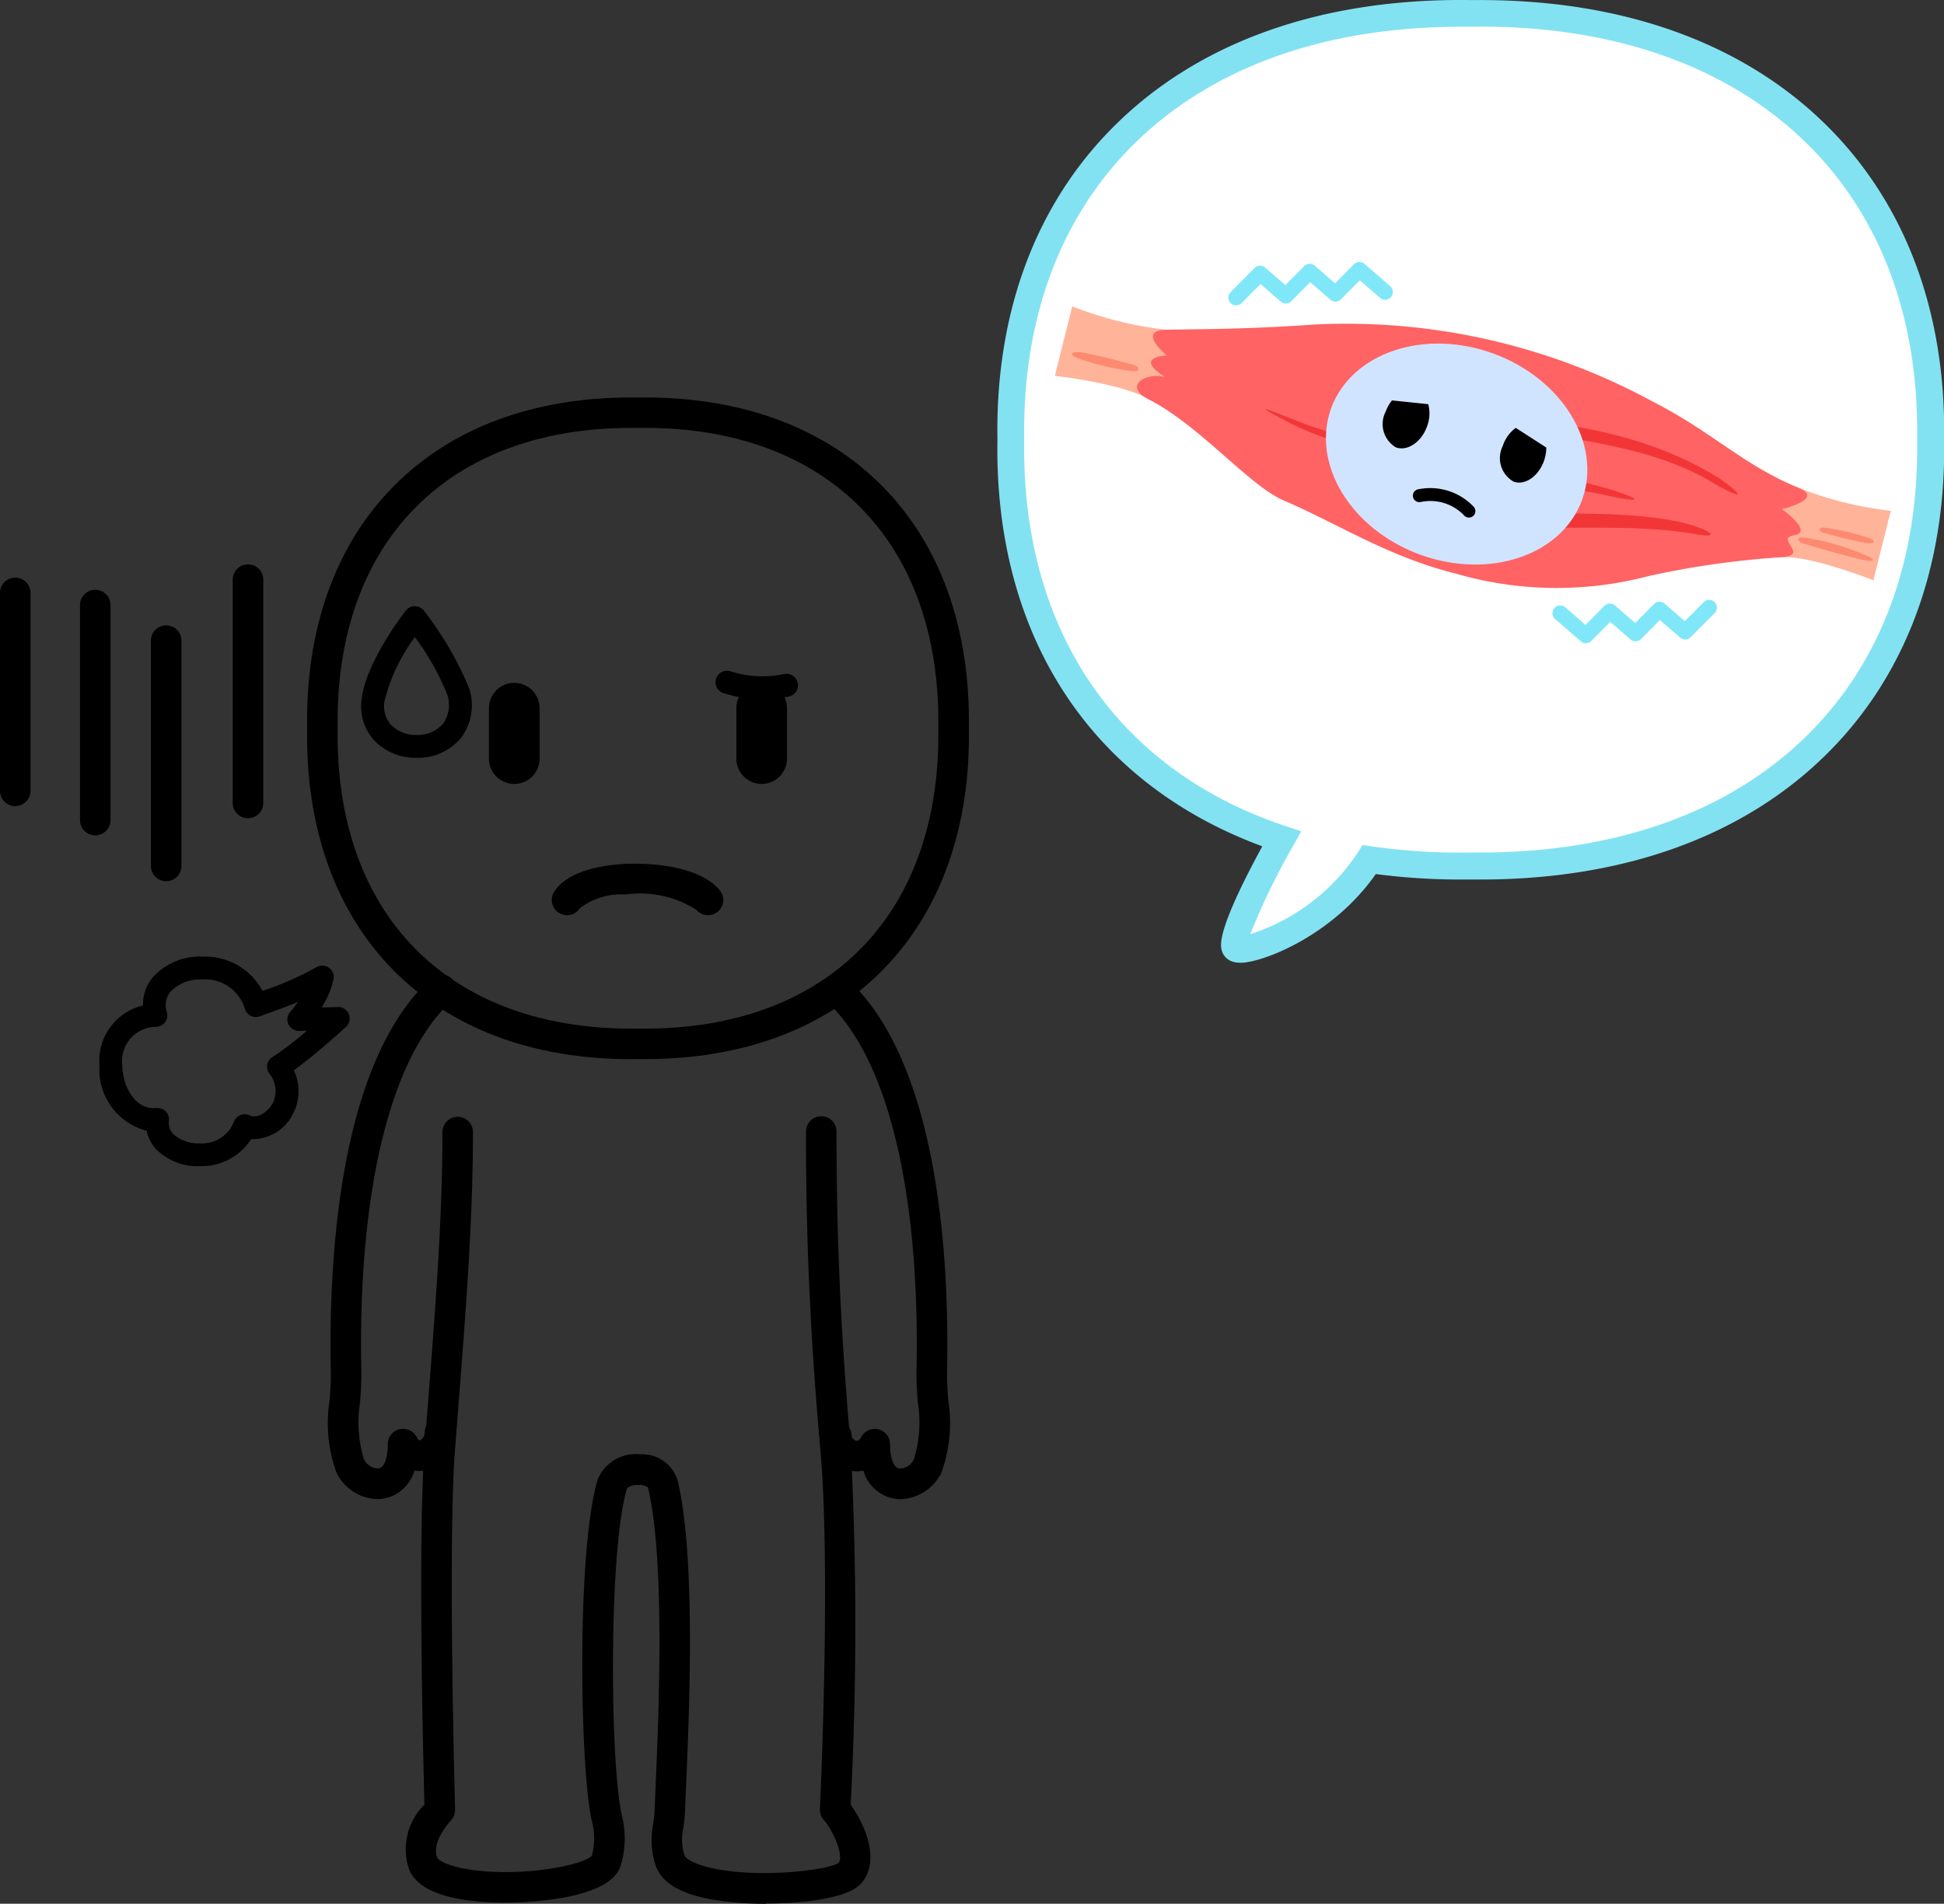 <?xml version="1.0" encoding="UTF-8"?> <svg xmlns="http://www.w3.org/2000/svg" xmlns:xlink="http://www.w3.org/1999/xlink" width="93.792" height="91.865" viewBox="0 0 93.792 91.865"><rect x="0" y="0" width="93.792" height="91.865" fill="#333333" stroke="none"/><defs><radialGradient id="radial-gradient" cx="0.508" cy="0.503" r="0.579" gradientTransform="matrix(-0.794, -0.343, -0.255, 0.824, -64.357, -11.68)" gradientUnits="objectBoundingBox"><stop offset="0.127" stop-color="#d1e4ff"></stop><stop offset="0.885" stop-color="#d1e4ff"></stop></radialGradient></defs><g id="レイヤー_1" data-name="レイヤー 1" transform="translate(0 0)"><g id="グループ_777" data-name="グループ 777"><g id="グループ_771" data-name="グループ 771" transform="translate(0 19.176)"><g id="グループ_768" data-name="グループ 768" transform="translate(0 8.086)"><path id="パス_1039" data-name="パス 1039" d="M212.585,201.3a.736.736,0,0,1-.737-.737V189.813a.737.737,0,1,1,1.473,0v10.748a.736.736,0,0,1-.737.737Z" transform="translate(-200.619 -189.076)"></path><path id="パス_1040" data-name="パス 1040" d="M169.264,208.1a.736.736,0,0,1-.737-.737V197.012a.737.737,0,1,1,1.473,0V207.36a.736.736,0,0,1-.737.737Z" transform="translate(-164.667 -195.05)"></path><path id="パス_1041" data-name="パス 1041" d="M189.377,218.415a.736.736,0,0,1-.737-.737v-10.9a.737.737,0,0,1,1.473,0v10.9a.736.736,0,0,1-.737.737Z" transform="translate(-181.359 -203.153)"></path><path id="パス_1042" data-name="パス 1042" d="M146.572,203.567a.737.737,0,0,1-.737-.737v-9.578a.737.737,0,0,1,1.473,0v9.578a.737.737,0,0,1-.737.737Z" transform="translate(-145.835 -191.93)"></path></g><g id="グループ_770" data-name="グループ 770" transform="translate(14.814)"><path id="パス_1043" data-name="パス 1043" d="M382.54,330.5a1.829,1.829,0,0,1-.409-.046,1.907,1.907,0,0,1-1.377-1.327,1.62,1.62,0,0,1-.722-.02,1.754,1.754,0,0,1-1.321-1.671.737.737,0,0,1,1.474,0,.277.277,0,0,0,.209.242c.043.011.141.037.26-.182a.737.737,0,0,1,1.385.35c0,.653.166,1.113.423,1.172a.759.759,0,0,0,.73-.443,6.052,6.052,0,0,0,.185-2.754c-.033-.453-.064-.881-.06-1.284l0-.244c.178-8.667-1.414-15.17-4.366-17.839a.737.737,0,0,1,.988-1.093c4.477,4.048,4.962,13.618,4.852,18.963l0,.23c0,.342.025.74.055,1.161a6.993,6.993,0,0,1-.329,3.505,2.262,2.262,0,0,1-1.976,1.281h0Z" transform="translate(-353.912 -277.335)"></path><path id="パス_1044" data-name="パス 1044" d="M241.316,330.5a2.264,2.264,0,0,1-1.977-1.281,7.021,7.021,0,0,1-.328-3.506c.03-.421.059-.818.056-1.159l0-.232c-.109-5.345.377-14.914,4.851-18.962a.737.737,0,0,1,.988,1.093c-2.951,2.669-4.543,9.171-4.367,17.838l0,.246c0,.4-.026.829-.059,1.281a6.076,6.076,0,0,0,.184,2.756.761.761,0,0,0,.73.443c.257-.059.423-.519.423-1.172a.737.737,0,0,1,1.385-.35c.01.019.1.188.167.168a.4.4,0,0,0,.225-.388.737.737,0,0,1,1.473,0,1.86,1.86,0,0,1-1.337,1.817,1.532,1.532,0,0,1-.627.029,1.909,1.909,0,0,1-1.378,1.333,1.82,1.82,0,0,1-.41.046h0Z" transform="translate(-237.92 -277.336)"></path><path id="パス_1045" data-name="パス 1045" d="M303.072,276.311a.737.737,0,0,1-.616-1.14c.672-1.027,2.382-1.274,3.341-1.329,1.581-.09,3.746.184,4.643,1.261a.737.737,0,0,1-1.133.943,5.074,5.074,0,0,0-3.425-.733,3.242,3.242,0,0,0-2.193.665.736.736,0,0,1-.617.334Z" transform="translate(-290.529 -251.324)"></path><path id="パス_1046" data-name="パス 1046" d="M278.247,383.528a15.272,15.272,0,0,1-2.654-.208c-1.443-.268-2.3-.758-2.633-1.5a3.844,3.844,0,0,1-.167-2.141c.028-.227.057-.458.066-.7.011-.3.028-.674.046-1.111.143-3.284.477-10.975-.372-14.439a.865.865,0,0,0-.52-.107.718.718,0,0,0-.482.16c-.85,2.692-.844,12.291-.327,15.4l.057.325a4.472,4.472,0,0,1-.073,2.582c-.661,1.649-5.017,1.685-5.542,1.686-1.827,0-4.115-.289-4.64-1.617a3.03,3.03,0,0,1,.747-3.112c-.052-1.946-.329-12.948.01-17.295l.085-1.086c.449-5.74.773-9.887.773-14.1a.737.737,0,0,1,1.473,0c0,4.267-.326,8.438-.778,14.211l-.085,1.086c-.358,4.6,0,17.29,0,17.418a.739.739,0,0,1-.182.506c-.439.5-.913,1.228-.676,1.826.033.081.421.416,1.713.589,2.536.341,5.412-.259,5.75-.7a3.256,3.256,0,0,0-.027-1.739l-.061-.345c-.51-3.068-.618-12.939.378-16.093a1.981,1.981,0,0,1,2.033-1.183,1.787,1.787,0,0,1,1.8,1.229c.9,3.669.571,11.223.413,14.854-.019.433-.035.805-.046,1.1-.01.28-.043.554-.076.822a2.568,2.568,0,0,0,.051,1.362c.049.11.328.346,1.066.54,2.267.6,5.872.174,6.362-.191.268-.27-.19-1.476-.715-2.078a.736.736,0,0,1-.181-.52c.005-.114.545-11.507.018-17.394-.611-6.809-.69-11.756-.69-15.3a.737.737,0,0,1,1.474,0c0,3.518.078,8.423.683,15.173a168.285,168.285,0,0,1,0,17.319c.679.923,1.51,2.786.436,3.861-.623.623-2.612.9-4.513.9h0Z" transform="translate(-256.089 -310.839)"></path><g id="グループ_769" data-name="グループ 769" transform="translate(8.776 13.775)"><path id="パス_1047" data-name="パス 1047" d="M285.737,227.4a1.222,1.222,0,0,1-1.222-1.222v-2.432a1.222,1.222,0,1,1,2.444,0v2.432a1.222,1.222,0,0,1-1.222,1.222Z" transform="translate(-284.515 -222.522)"></path><path id="パス_1048" data-name="パス 1048" d="M355.908,227.4a1.222,1.222,0,0,1-1.222-1.222v-2.432a1.222,1.222,0,0,1,2.444,0v2.432a1.222,1.222,0,0,1-1.222,1.222Z" transform="translate(-342.75 -222.522)"></path></g><path id="パス_1049" data-name="パス 1049" d="M350.952,220.421a5.921,5.921,0,0,1-1.952-.314.553.553,0,0,1,.394-1.032,5.1,5.1,0,0,0,2.6.129.553.553,0,0,1,.239,1.079,5.949,5.949,0,0,1-1.286.138h0Z" transform="translate(-328.96 -205.856)"></path><path id="パス_1050" data-name="パス 1050" d="M248.538,173.474c-4.724,0-8.686-1.489-11.457-4.3-2.795-2.84-4.231-6.877-4.154-11.675-.077-4.774,1.359-8.81,4.154-11.65,2.772-2.817,6.733-4.305,11.457-4.305l.365,0,.342,0c4.722,0,8.683,1.488,11.454,4.3,2.794,2.839,4.232,6.876,4.156,11.675.076,4.775-1.361,8.813-4.156,11.652-2.771,2.816-6.732,4.3-11.455,4.3l-.363,0-.34,0Zm0-30.461c-4.32,0-7.918,1.336-10.407,3.865-2.511,2.552-3.8,6.223-3.73,10.616-.071,4.418,1.219,8.09,3.731,10.641,2.488,2.528,6.087,3.865,10.407,3.865h0l.34,0,.363,0c4.319,0,7.917-1.336,10.405-3.864,2.512-2.552,3.8-6.224,3.733-10.619.07-4.418-1.221-8.09-3.732-10.641-2.488-2.528-6.085-3.864-10.4-3.864l-.342,0-.365,0h0Z" transform="translate(-232.924 -141.54)"></path><path id="パス_1051" data-name="パス 1051" d="M250.971,208.093h0a2.767,2.767,0,0,1-2.083-.877,2.456,2.456,0,0,1-.568-1.98c.212-1.781,2.05-4.148,2.128-4.248a.552.552,0,0,1,.435-.212h0a.552.552,0,0,1,.436.217,16.1,16.1,0,0,1,2.2,3.784,2.641,2.641,0,0,1-.409,2.356,2.689,2.689,0,0,1-2.137.96h0Zm-.087-5.824a8.584,8.584,0,0,0-1.467,3.1,1.365,1.365,0,0,0,.3,1.116,1.688,1.688,0,0,0,1.257.505h0a1.617,1.617,0,0,0,1.272-.543,1.569,1.569,0,0,0,.207-1.384,12.216,12.216,0,0,0-1.566-2.792h0Z" transform="translate(-245.682 -190.7)"></path></g><path id="パス_1052" data-name="パス 1052" d="M178.864,310.3a2.822,2.822,0,0,1-2.091-.829,1.847,1.847,0,0,1-.446-.882,3.051,3.051,0,0,1-2.279-3.16,2.739,2.739,0,0,1,2.1-2.885,2.051,2.051,0,0,1,.424-1.3,3.036,3.036,0,0,1,2.434-1.057,3.146,3.146,0,0,1,2.911,1.653l.056-.02a15.205,15.205,0,0,0,2.548-1.125.552.552,0,0,1,.818.59,4.421,4.421,0,0,1-.567,1.353l.783-.018a.542.542,0,0,1,.525.346.553.553,0,0,1-.138.613c-.067.061-1.45,1.329-2.517,2.092a2.349,2.349,0,0,1-.036,2.094,2.192,2.192,0,0,1-2.025,1.229,2.835,2.835,0,0,1-2.5,1.3h0Zm-2.011-2.806a.552.552,0,0,1,.549.611.765.765,0,0,0,.193.627,1.741,1.741,0,0,0,1.268.462,1.657,1.657,0,0,0,1.668-1.02.552.552,0,0,1,.774-.322c.322.164.866-.136,1.1-.593a1.331,1.331,0,0,0-.169-1.44.552.552,0,0,1,.162-.788,16.059,16.059,0,0,0,1.66-1.269l-.38.009a.572.572,0,0,1-.514-.322.553.553,0,0,1,.092-.6,5.662,5.662,0,0,0,.372-.479c-.465.2-.9.354-1.283.493-.2.073-.386.14-.552.2a.552.552,0,0,1-.735-.374,1.994,1.994,0,0,0-2.057-1.4,1.967,1.967,0,0,0-1.556.622,1.056,1.056,0,0,0-.143.964.553.553,0,0,1-.521.7,1.646,1.646,0,0,0-1.633,1.837c.011,1.057.646,2.193,1.638,2.08a.558.558,0,0,1,.062,0h0Z" transform="translate(-169.249 -273.2)"></path></g><g id="グループ_776" data-name="グループ 776" transform="translate(48.119)"><g id="グループ_772" data-name="グループ 772"><path id="パス_1053" data-name="パス 1053" d="M432.528,53.184c-.206-12.675,8.514-20.761,22.186-20.57,13.67-.191,22.392,7.895,22.186,20.57.205,12.673-8.516,20.76-22.186,20.569a30.562,30.562,0,0,1-4.9-.311c-2.087,3.272-5.875,4.558-6.421,4.3-.509-.24,1.408-3.88,2.2-5.3-8.3-2.756-13.224-9.7-13.067-19.262Z" transform="translate(-431.877 -31.964)" fill="#fff"></path><path id="パス_1054" data-name="パス 1054" d="M440.438,75.265a1.1,1.1,0,0,1-.475-.094.779.779,0,0,1-.408-.475c-.075-.234-.3-.923,1.948-5.049-8.287-3.06-12.933-10.172-12.779-19.63-.1-6.046,1.8-11.237,5.5-14.991,4.093-4.16,10.068-6.317,17.345-6.215.143,0,.3,0,.464,0,7.03,0,12.861,2.15,16.864,6.218,3.694,3.754,5.6,8.946,5.5,15.012.1,6.044-1.8,11.234-5.5,14.989-4,4.068-9.835,6.219-16.865,6.22h0c-.16,0-.318,0-.478,0-.143,0-.3,0-.464,0a31.4,31.4,0,0,1-4.111-.264c-2.1,3-5.488,4.282-6.534,4.282h0ZM451.084,30.1c-6.676,0-12.188,2.016-15.942,5.832-3.446,3.5-5.218,8.372-5.125,14.085-.149,9.151,4.453,15.945,12.625,18.659l.741.247-.381.682a33.575,33.575,0,0,0-2.08,4.283,9.833,9.833,0,0,0,5.193-3.95l.225-.353.414.061a30.241,30.241,0,0,0,4.793.3c.174,0,.306,0,.48,0,6.675,0,12.188-2.017,15.943-5.833,3.446-3.5,5.218-8.371,5.125-14.082.093-5.733-1.68-10.6-5.125-14.105-3.841-3.9-9.525-5.933-16.406-5.828-.173,0-.327,0-.481,0h0Z" transform="translate(-428.72 -28.808)" fill="#83e2f2"></path></g><g id="グループ_775" data-name="グループ 775" transform="translate(2.775 12.643)"><path id="パス_1055" data-name="パス 1055" d="M587.784,201.075a.37.37,0,0,1-.244-.091l-1.241-1.077a.373.373,0,0,1,.489-.564l.978.848.91-.919a.375.375,0,0,1,.51-.019l.976.848.909-.918a.374.374,0,0,1,.51-.019l.975.847.912-.919a.373.373,0,1,1,.529.526l-1.158,1.166a.372.372,0,0,1-.51.018l-.975-.847-.909.918a.374.374,0,0,1-.51.019l-.976-.848-.911.918a.374.374,0,0,1-.265.11h0Z" transform="translate(-562.163 -182.679)" fill="#80e7f9"></path><path id="パス_1056" data-name="パス 1056" d="M494.622,105.224a.373.373,0,0,1-.265-.636l1.158-1.166a.373.373,0,0,1,.51-.019l.974.847.91-.918a.374.374,0,0,1,.51-.019l.978.848.911-.918a.375.375,0,0,1,.51-.019l1.24,1.078a.373.373,0,0,1-.49.563l-.976-.848-.911.918a.373.373,0,0,1-.509.019l-.977-.848-.91.919a.374.374,0,0,1-.51.019l-.974-.848-.912.918a.372.372,0,0,1-.265.11h0Z" transform="translate(-485.878 -103.133)" fill="#80e7f9"></path><g id="グループ_774" data-name="グループ 774" transform="translate(0 2.141)"><path id="パス_1057" data-name="パス 1057" d="M450.389,116.846a18.11,18.11,0,0,1-4.518-1.129l-.837,3.353s3.289.365,4.517,1.129,2.259-3.391.838-3.353Z" transform="translate(-445.034 -115.717)" fill="#ffb399"></path><path id="パス_1058" data-name="パス 1058" d="M648.493,166.794c-1.218-.7-2.263,3.454-.837,3.353s4.455,1.113,4.455,1.113l.838-3.353A17.579,17.579,0,0,1,648.493,166.794Z" transform="translate(-612.619 -158.04)" fill="#ffb399"></path><path id="パス_1059" data-name="パス 1059" d="M500.24,128.442c-2.718-1.126-4.113-2.668-7.009-4.149a30.969,30.969,0,0,0-16.316-3.73c-3.545.249-5.773.216-7.195.254s.051,1.246.051,1.246-1.68.036-.074,1.044c-.862-.266-2.1.4-.815,1.062,2.5,1.284,4.855,4.169,6.526,4.886,2.7,1.161,5.017,2.709,8.306,3.531a17.457,17.457,0,0,0,9.3.116,42.1,42.1,0,0,1,6.392-.908c1.425-.1-.343-.9.627-1.06s-.594-1.26-.594-1.26,2.1-.5.8-1.033Z" transform="translate(-464.365 -119.688)" fill="#ff6363"></path><path id="パス_1060" data-name="パス 1060" d="M542.216,164.2c-4.873-1.1-11.068.493-15.112-1.84-1.519-.911-2.393-1.3-.246.19,4.979,2.876,10.651,1.373,15.638,2.146C544.132,165.03,543.626,164.58,542.216,164.2Z" transform="translate(-511.876 -153.756)" fill="#f23638"></path><path id="パス_1061" data-name="パス 1061" d="M521.154,148.691c-4.089-1.191-11.1-1.713-14.845-3.225-1.6-.634-2.477-.987-.268.147,4.188,2.051,11.664,2.624,15.373,3.475,1.781.372,1.216.031-.26-.4Z" transform="translate(-494.564 -139.915)" fill="#f23638"></path><path id="パス_1062" data-name="パス 1062" d="M551.62,143.659c-4.1-2.407-10.288-2.08-14.659-3.689-1.6-.632-2.429-1.085-.112-.32,4.626,1.357,10,.66,15.214,3.867,1.592,1.125.9.949-.443.142Z" transform="translate(-520.042 -135.245)" fill="#f23638"></path><path id="パス_1063" data-name="パス 1063" d="M659.194,182.141a12.107,12.107,0,0,0-2.987-.871c-.418-.066-.409.187-.04.293,1.179.341,1.685.505,2.805.772C659.407,182.44,659.783,182.41,659.194,182.141Z" transform="translate(-620.025 -170.111)" fill="#fc8a70"></path><path id="パス_1064" data-name="パス 1064" d="M664.339,178.986a10.928,10.928,0,0,0-2.167-.514c-.3-.032-.306.182-.042.251.847.221,1.209.334,2.019.486.315.059.62-.051.19-.223Z" transform="translate(-625.041 -167.795)" fill="#fc8a70"></path><path id="パス_1065" data-name="パス 1065" d="M450.193,128.981a13.362,13.362,0,0,0,2.651.63c.372.038.374-.223.05-.308-1.035-.27-1.478-.408-2.468-.595C450.041,128.636,449.667,128.771,450.193,128.981Z" transform="translate(-449.1 -126.482)" fill="#fc8a70"></path><g id="グループ_773" data-name="グループ 773" transform="translate(13.078 1.796)"><path id="パス_1066" data-name="パス 1066" d="M522.172,129.394c-.974,2.68.939,5.84,4.28,7.064s6.844.042,7.823-2.635-.934-5.84-4.278-7.064S523.151,126.722,522.172,129.394Z" transform="translate(-521.918 -126.278)" fill="url(#radial-gradient)" style="mix-blend-mode: multiply;isolation: isolate"></path></g><path id="パス_1067" data-name="パス 1067" d="M549.225,168.642a.312.312,0,0,1-.245-.119,2.255,2.255,0,0,0-2.068-.635.313.313,0,0,1-.177-.6,2.884,2.884,0,0,1,2.736.848.313.313,0,0,1-.053.439.309.309,0,0,1-.193.067h0Z" transform="translate(-529.249 -158.45)"></path><path id="パス_1068" data-name="パス 1068" d="M572.183,150.183a1.764,1.764,0,0,0-.631.885,1.3,1.3,0,0,0,.541,1.715c.554.186,1.211-.282,1.465-1.045a1.989,1.989,0,0,0,.1-.605l-1.474-.95Z" transform="translate(-549.947 -144.32)"></path><path id="パス_1069" data-name="パス 1069" d="M540.367,142.581a1.755,1.755,0,0,1-.063,1.084c-.277.755-.947,1.2-1.5,1a1.307,1.307,0,0,1-.488-1.732,1.933,1.933,0,0,1,.3-.535Z" transform="translate(-522.352 -137.861)"></path></g></g></g></g></g></svg> 